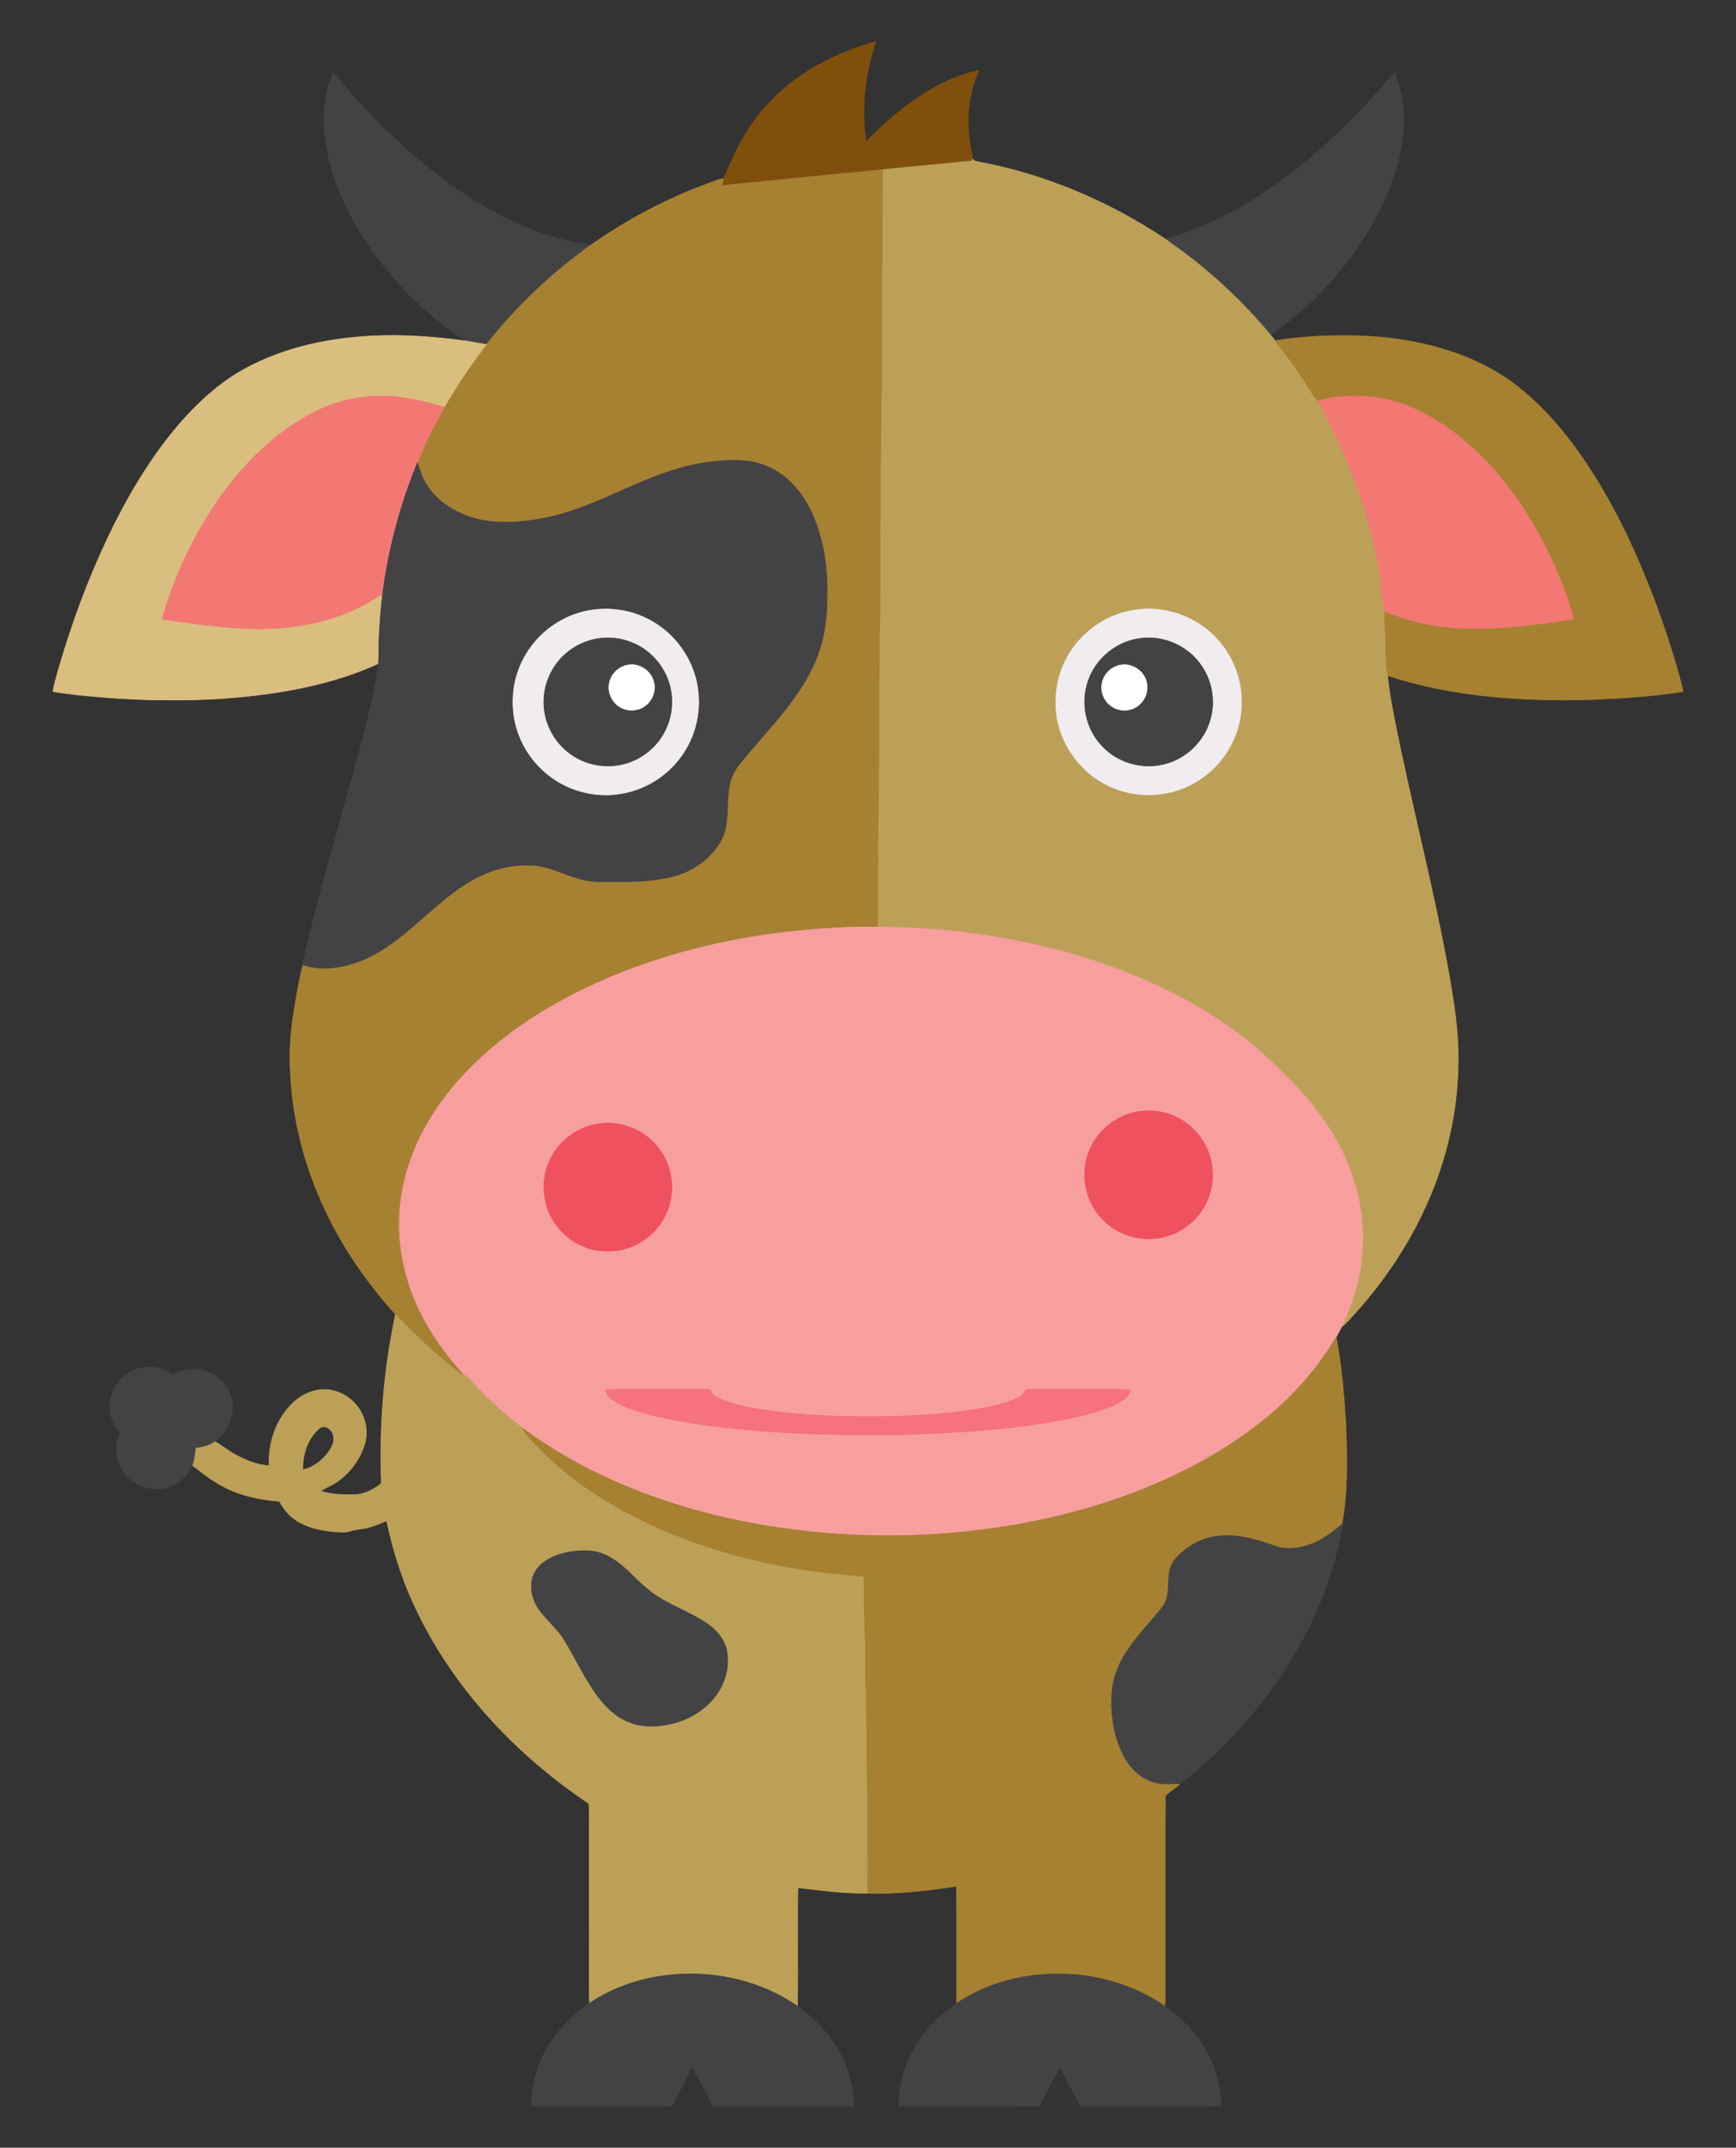 <?xml version="1.0" encoding="utf-8"?>
<!-- Generator: Adobe Illustrator 20.0.0, SVG Export Plug-In . SVG Version: 6.00 Build 0)  -->
<!DOCTYPE svg PUBLIC "-//W3C//DTD SVG 1.1//EN" "http://www.w3.org/Graphics/SVG/1.1/DTD/svg11.dtd">
<svg version="1.1" id="Layer_1" xmlns="http://www.w3.org/2000/svg" xmlns:xlink="http://www.w3.org/1999/xlink" x="0px" y="0px"
	 viewBox="0 0 1345.88 1664.384" enable-background="new 0 0 1345.88 1664.384" xml:space="preserve">
<rect x="0" y="0" width="1345.88" height="1664.384" fill="#333333" stroke="none"/>
<g>
	<path fill="#804F0C" stroke="#804F0C" stroke-width="0.5" d="M639.384,47.686c12.676-6.357,25.876-11.81,39.58-15.484
		c-8.708,24.858-11.087,51.686-7.728,77.771c8.632-8.175,16.949-16.74,26.399-24.03c18.082-14.332,38.591-26.438,61.316-31.491
		c-6.291,13.99-9.069,29.435-8.156,44.748c0.171,8.061,1.951,15.95,3.083,23.887c-0.067,0.409-0.2,1.218-0.266,1.618
		c-23.107,2.436-46.27,4.321-69.368,6.795c-41.503,3.921-82.958,8.365-124.451,12.277c0.314-1.78,0.647-3.559,1.114-5.31
		c5.815-12.638,11.011-25.667,18.738-37.334C593.998,78.101,615.287,59.905,639.384,47.686z"/>
	<path fill="#434345" stroke="#434345" stroke-width="0.5" d="M252.508,110.592c-2.579-18.187-1.742-37.591,6.072-54.455
		c20.195,25.448,43.178,48.659,68.083,69.501c26.818,22.136,56.377,41.569,89.124,53.703c13.647,5.12,27.884,8.603,42.331,10.545
		c-30.416,21.793-57.862,47.717-81.016,77.124c-5.11-0.933-10.24-1.703-15.331-2.693c-27.998-17.673-52.123-41.17-71.547-67.931
		C271.932,170.861,257.295,141.892,252.508,110.592z"/>
	<path fill="#434345" stroke="#434345" stroke-width="0.5" d="M992.265,140.75c33.156-24.135,62.639-53.084,88.753-84.642
		c8.698,20.375,8.755,43.492,3.892,64.838c-7.061,31.015-23.002,59.356-42.435,84.271c-16.407,20.747-35.65,39.418-57.605,54.236
		c-20.794-24.905-44.576-47.336-70.786-66.475c-3.559-2.484-7.071-5.025-10.535-7.623
		C935.698,176.457,965.409,160.307,992.265,140.75z"/>
	<path fill="#BCA057" stroke="#BCA057" stroke-width="0.5" d="M753.88,123.087c1.056,1.323,2.57,2.065,4.263,2.255
		c51.943,9.679,101.544,30.654,145.407,60.013c3.464,2.598,6.976,5.139,10.535,7.623c26.209,19.138,49.992,41.569,70.786,66.475
		c1.266,1.456,2.512,2.95,3.693,4.501c10.811,13.609,20.956,27.77,29.749,42.768c1.009,1.57,2.474,2.769,3.816,4.073
		c7.604,15.55,15.617,30.939,22.203,46.965c9.422,20.918,16.112,42.959,21.184,65.295c2.122,10.954,4.816,21.87,5.415,33.052
		c0.828,5.938,1.171,11.982,2.903,17.758c-1.028,7.08,0.438,14.142,0.533,21.222c0.257,9.498-0.323,19.062,1.456,28.446
		c0.79,10.754,2.998,21.346,4.901,31.948c13.181,67.15,30.939,133.339,42.892,200.737c3.664,21.584,7.185,43.358,6.89,65.323
		c-0.038,38.391-8.736,76.619-24.411,111.613c-14.294,32.119-34.375,61.516-58.109,87.402c-2.503,2.636-4.787,5.548-7.832,7.594
		c7.642-16.264,13.428-33.556,15.36-51.486c2.255-19.9,0.523-40.237-5.244-59.423c-9.412-32.043-29.236-60.117-53.094-83.1
		c-10.307-10.668-21.118-20.889-32.928-29.883c-32.233-25.086-69.33-43.292-107.711-56.901
		c-37.496-13.067-76.61-21.27-116.047-25.648c-26.304-2.788-52.77-3.607-79.208-3.236c6.329-0.685,12.705,0.038,19.034-0.619
		c0.238-25.705,0.219-51.419,0.352-77.133c1.018-47.584,0.6-95.187,1.056-142.78c0.837-27.256,0.362-54.541,0.666-81.806
		c0.143-20.309,0.2-40.618,0.286-60.917c0.818-35.526,0.476-71.062,0.771-106.588c0.19-17.14-0.143-34.279,0.466-51.41
		c0.295-21.908,0.067-43.815,0.333-65.723c23.097-2.474,46.261-4.359,69.368-6.795C753.68,124.305,753.813,123.496,753.88,123.087
		 M879.758,472.742c-14.732,2.217-28.703,9.136-39.333,19.566c-15.046,14.313-23.183,35.469-21.736,56.168
		c1.332,28.398,21.451,54.721,48.44,63.591c18.815,6.471,40.313,4.787,57.767-4.844c11.963-6.5,22.079-16.464,28.617-28.427
		c9.25-16.378,11.468-36.516,6.224-54.569c-4.102-14.551-12.933-27.713-24.896-36.973
		C919.51,475.122,899.077,469.754,879.758,472.742z"/>
	<path fill="#A68131" stroke="#A68131" stroke-width="0.5" d="M559.795,143.777c41.493-3.911,82.948-8.356,124.451-12.277
		c-0.267,21.908-0.038,43.815-0.333,65.723c-0.609,17.13-0.276,34.27-0.466,51.41c-0.295,35.526,0.048,71.062-0.771,106.588
		c-0.086,20.299-0.143,40.608-0.286,60.917c-0.305,27.265,0.171,54.55-0.666,81.806c-0.457,47.593-0.038,95.196-1.056,142.78
		c-0.133,25.714-0.114,51.429-0.352,77.133c-6.329,0.657-12.705-0.067-19.034,0.619c-39.333,1.408-78.637,6.1-116.885,15.522
		c-37.382,9.079-73.85,22.364-107.72,40.694c-28.979,15.684-56.063,35.326-78.418,59.632
		c-21.232,23.031-37.905,50.905-44.919,81.625c-5.187,22.165-5.006,45.509,0.485,67.607c7.376,31.072,24.829,58.871,46.394,82.082
		c-2.227-0.152-4.14-1.304-5.748-2.76c-7.356-6.291-15.065-12.181-22.098-18.853c-8.927-8.146-17.635-16.511-25.714-25.505
		c-24.972-27.484-45.795-58.918-60.098-93.245c-13.914-33.375-21.67-69.434-21.727-105.627c-0.209-19.424,3.217-38.657,6.881-57.662
		c1.142-4.739,1.418-9.736,3.407-14.237c8.641,2.817,17.834,3.255,26.761,1.665c12.914-2.018,25.172-7.309,36.059-14.456
		c23.811-15.37,42.245-37.81,66.77-52.18c15.922-9.403,34.841-14.332,53.313-11.706c12.572,2.179,23.839,8.755,36.354,11.163
		c7.699,1.656,15.607,0.809,23.411,0.98c14.78,0.266,29.74-0.447,44.12-4.102c15.712-4.092,30.121-14.323,37.648-28.893
		c7.404-15.408,1.856-33.385,8.156-49.078c3.131-7.404,9.117-13,14.066-19.167c17.083-20.252,35.916-39.656,47.631-63.734
		c8.794-17.387,11.877-37.087,11.744-56.425c0.485-16.968-1.408-34.089-6.481-50.325c-4.321-14.313-11.496-28.084-22.422-38.457
		c-10.402-10.202-24.81-15.902-39.323-16.217c-16.188-0.381-32.405,1.979-47.907,6.605c-35.174,10.259-66.598,31.015-102.81,38.067
		c-17.178,3.207-35.193,5.053-52.342,0.761c-15.122-3.826-29.483-12.334-38.41-25.334c-3.826-5.472-5.739-11.924-7.851-18.168
		c5.558-15.065,13.295-29.197,20.861-43.32c9.793-16.845,20.604-33.099,32.633-48.421c23.154-29.407,50.601-55.33,81.016-77.124
		c28.569-20.042,59.689-36.506,92.541-48.326c3.369-1.171,6.652-2.779,10.25-3.093C560.442,140.217,560.109,141.997,559.795,143.777
		z"/>
	<path fill="#DABE7F" stroke="#DABE7F" stroke-width="0.5" d="M183.636,289.412c31.177-18.824,67.674-27.094,103.761-29.007
		c24.848-1.361,49.754,0.514,74.374,3.911c5.091,0.99,10.221,1.761,15.331,2.693c-12.029,15.322-22.84,31.577-32.633,48.421
		c-15.208-4.121-30.634-8.146-46.489-8.451c-18.653-0.352-37.42,3.721-54.036,12.267c-29.473,14.922-53.617,38.667-72.775,65.285
		c-18.891,26.58-33.271,56.273-43.168,87.316c-0.847,2.56-1.513,5.177-2.084,7.823c4.892,1.275,9.936,1.694,14.951,2.265
		c21.774,2.988,43.691,5.853,65.732,5.272c25.343-0.704,50.905-5.805,73.565-17.501c5.681-2.788,10.782-6.624,16.502-9.336
		c-1.37,10.592-2.113,21.26-2.684,31.929c-0.438,7.299,0.048,14.637-0.628,21.936c-34.08,15.446-71.262,22.621-108.329,26.038
		c-17.52,1.618-35.107,2.36-52.704,2.151c-24.353,0.257-48.669-1.532-72.889-3.978c-6.119-0.904-12.305-1.313-18.358-2.56
		c1.78-10.135,5.234-19.881,8.013-29.759c10.763-34.803,24.02-68.892,40.399-101.449c15.17-29.797,33.08-58.481,55.854-83.1
		C156.779,309.425,169.332,298.119,183.636,289.412z"/>
	<path fill="#A68131" stroke="#A68131" stroke-width="0.5" d="M988.563,263.954c24.258-3.835,48.973-4.625,73.489-3.34
		c36.887,2.389,74.183,11.639,105.322,32.176c27.123,18.605,48.383,44.472,66.104,71.909c19.757,30.777,35.298,64.076,48.317,98.203
		c7.623,19.966,14.256,40.303,20.033,60.879c1.075,4.045,2.275,8.061,2.979,12.201c-23.935,3.654-48.136,5.215-72.308,6.195
		c-52.685,1.361-106.293-2.151-156.674-18.643c-1.78-9.383-1.199-18.948-1.456-28.446c-0.095-7.08-1.561-14.142-0.533-21.222
		c6.852,2.303,13.495,5.234,20.528,6.985c12.457,3.416,25.315,5.206,38.2,5.977c14.618,0.257,29.255,0.324,43.806-1.313
		c14.513-1.78,29.083-3.283,43.482-5.853c-3.959-16.207-10.545-31.643-17.292-46.861c-7.747-16.426-16.816-32.224-27.142-47.156
		c-10.021-13.58-20.661-26.875-33.413-37.991c-12.01-11.22-25.391-21.137-40.189-28.35c-19.291-9.974-41.522-13.866-63.087-11.924
		c-5.577,0.895-11.306,1.313-16.597,3.417c-1.342-1.304-2.807-2.503-3.816-4.073C1009.519,291.724,999.374,277.563,988.563,263.954z
		"/>
	<path fill="#F37873" stroke="#F37873" stroke-width="0.5" d="M243.943,319.247c16.616-8.546,35.383-12.619,54.036-12.267
		c15.855,0.305,31.282,4.33,46.489,8.451c-7.566,14.123-15.303,28.255-20.861,43.32c-13.323,32.528-22.479,66.741-26.942,101.62
		c-5.72,2.712-10.821,6.548-16.502,9.336c-22.659,11.696-48.221,16.797-73.565,17.501c-22.041,0.581-43.958-2.284-65.732-5.272
		c-5.015-0.571-10.059-0.99-14.951-2.265c0.571-2.646,1.237-5.263,2.084-7.823c9.897-31.044,24.277-60.736,43.168-87.316
		C190.326,357.913,214.47,334.169,243.943,319.247z"/>
	<path fill="#F37873" stroke="#F37873" stroke-width="0.5" d="M1038.726,307.379c21.565-1.941,43.796,1.951,63.087,11.924
		c14.799,7.214,28.179,17.13,40.189,28.35c12.753,11.116,23.392,24.411,33.413,37.991c10.326,14.932,19.395,30.73,27.142,47.156
		c6.747,15.217,13.333,30.653,17.292,46.861c-14.399,2.57-28.969,4.073-43.482,5.853c-14.551,1.637-29.188,1.57-43.806,1.313
		c-12.886-0.771-25.743-2.56-38.2-5.977c-7.033-1.751-13.676-4.682-20.528-6.985c-1.732-5.777-2.075-11.82-2.903-17.758
		c-0.6-11.182-3.293-22.098-5.415-33.052c-5.072-22.336-11.763-44.377-21.184-65.295c-6.586-16.026-14.599-31.415-22.203-46.965
		C1027.42,308.693,1033.149,308.274,1038.726,307.379z"/>
	<path fill="#434345" stroke="#434345" stroke-width="0.5" d="M525.021,363.423c15.503-4.625,31.719-6.985,47.907-6.605
		c14.513,0.314,28.921,6.015,39.323,16.217c10.925,10.373,18.101,24.144,22.422,38.457c5.072,16.236,6.966,33.356,6.481,50.325
		c0.133,19.338-2.95,39.038-11.744,56.425c-11.715,24.077-30.549,43.482-47.631,63.734c-4.949,6.167-10.935,11.763-14.066,19.167
		c-6.3,15.693-0.752,33.67-8.156,49.078c-7.528,14.57-21.936,24.801-37.648,28.893c-14.38,3.654-29.34,4.368-44.12,4.102
		c-7.804-0.171-15.712,0.676-23.411-0.98c-12.515-2.408-23.782-8.984-36.354-11.163c-18.472-2.627-37.391,2.303-53.313,11.706
		c-24.525,14.37-42.959,36.811-66.77,52.18c-10.887,7.147-23.145,12.438-36.059,14.456c-8.927,1.589-18.12,1.151-26.761-1.665
		l-0.685-0.171c12.172-52.552,27.484-104.304,41.674-156.332c5.758-21.546,11.706-43.092,15.655-65.066
		c0.714-3.959,1.209-7.947,1.589-11.943c0.676-7.299,0.19-14.637,0.628-21.936c0.571-10.668,1.313-21.337,2.684-31.929
		c4.463-34.879,13.618-69.092,26.942-101.62c2.113,6.243,4.026,12.695,7.851,18.168c8.927,13,23.288,21.508,38.41,25.334
		c17.149,4.292,35.164,2.446,52.342-0.761C458.423,394.439,489.847,373.682,525.021,363.423 M458.194,472.866
		c-14.637,2.341-28.493,9.345-39.019,19.785c-10.944,10.725-18.358,25.029-20.67,40.189c-1.903,12.562-0.59,25.638,4.13,37.458
		c5.748,14.722,16.54,27.408,30.111,35.497c14.256,8.546,31.539,11.972,47.955,9.336c14.304-2.198,27.884-8.841,38.372-18.805
		c11.306-10.649,19.11-25.029,21.565-40.389c2.579-14.846,0.276-30.492-6.481-43.967c-7.204-14.532-19.443-26.523-34.194-33.309
		C487.03,472.59,472.279,470.658,458.194,472.866z"/>
	<path fill="#F1ECF0" stroke="#F1ECF0" stroke-width="0.5" d="M458.194,472.866c14.085-2.208,28.836-0.276,41.769,5.796
		c14.751,6.785,26.99,18.777,34.194,33.309c6.757,13.476,9.06,29.121,6.481,43.967c-2.455,15.36-10.259,29.74-21.565,40.389
		c-10.487,9.964-24.068,16.607-38.372,18.805c-16.416,2.636-33.699-0.79-47.955-9.336c-13.571-8.089-24.363-20.775-30.111-35.497
		c-4.72-11.82-6.034-24.896-4.13-37.458c2.313-15.16,9.726-29.464,20.67-40.189C429.701,482.212,443.557,475.207,458.194,472.866
		 M464.884,494.764c-13.447,1.665-26,9.203-33.87,20.204c-7.908,10.906-11.135,25.105-8.489,38.334
		c2.636,14.066,11.696,26.771,24.182,33.775c8.194,4.739,17.787,6.947,27.237,6.395c13.932-0.609,27.399-7.604,36.049-18.529
		c7.052-8.774,11.001-20.023,10.811-31.291c0.133-13.476-5.843-26.78-15.684-35.916
		C494.529,497.714,479.331,492.794,464.884,494.764z"/>
	<path fill="#F1ECF0" stroke="#F1ECF0" stroke-width="0.5" d="M879.758,472.742c19.319-2.988,39.752,2.379,55.083,14.513
		c11.963,9.26,20.794,22.421,24.896,36.973c5.244,18.053,3.026,38.191-6.224,54.569c-6.538,11.963-16.654,21.927-28.617,28.427
		c-17.454,9.631-38.952,11.315-57.767,4.844c-26.99-8.87-47.108-35.193-48.44-63.591c-1.447-20.699,6.69-41.855,21.736-56.168
		C851.056,481.879,865.026,474.96,879.758,472.742 M884.564,494.717c-18.263,1.989-34.632,15.094-40.713,32.395
		c-6.367,17.206-2.16,37.762,10.63,50.943c11.839,12.819,30.749,18.358,47.66,14.132c17.045-3.93,31.358-17.644,36.04-34.489
		c4.254-14.342,1.447-30.511-7.347-42.607C920.642,500.56,902.17,492.404,884.564,494.717z"/>
	<path fill="#434345" stroke="#434345" stroke-width="0.5" d="M464.884,494.764c14.446-1.97,29.645,2.95,40.237,12.971
		c9.84,9.136,15.817,22.441,15.684,35.916c0.19,11.268-3.759,22.517-10.811,31.291c-8.651,10.925-22.117,17.92-36.049,18.529
		c-9.45,0.552-19.043-1.656-27.237-6.395c-12.486-7.004-21.546-19.709-24.182-33.775c-2.646-13.228,0.581-27.427,8.489-38.334
		C438.885,503.967,451.437,496.43,464.884,494.764 M485.745,515.615c-6.462,1.466-11.801,6.833-13.209,13.304
		c-1.913,7.556,2.16,15.979,9.069,19.462c5.567,2.988,12.771,2.608,17.949-1.047c6.138-3.997,9.174-12.115,7.157-19.157
		C504.465,519.337,494.634,513.255,485.745,515.615z"/>
	<path fill="#434345" stroke="#434345" stroke-width="0.5" d="M884.564,494.717c17.606-2.313,36.078,5.843,46.271,20.375
		c8.793,12.096,11.601,28.265,7.347,42.607c-4.682,16.845-18.995,30.558-36.04,34.489c-16.911,4.225-35.821-1.313-47.66-14.132
		c-12.79-13.181-16.997-33.737-10.63-50.943C849.933,509.81,866.301,496.706,884.564,494.717 M868.29,515.501
		c-6.804,1.361-12.629,6.985-13.809,13.885c-1.466,6.671,1.532,13.971,7.176,17.796c5.663,4.121,13.837,4.273,19.652,0.352
		c5.919-3.759,9.079-11.239,7.68-18.12C887.438,520.145,877.465,513.389,868.29,515.501z"/>
	<path fill="#FFFFFF" stroke="#FFFFFF" stroke-width="0.5" d="M485.745,515.615c8.889-2.36,18.72,3.721,20.965,12.562
		c2.018,7.042-1.018,15.16-7.157,19.157c-5.177,3.654-12.381,4.035-17.949,1.047c-6.909-3.483-10.982-11.905-9.069-19.462
		C473.944,522.448,479.283,517.081,485.745,515.615z"/>
	<path fill="#FFFFFF" stroke="#FFFFFF" stroke-width="0.5" d="M868.29,515.501c9.174-2.113,19.148,4.644,20.699,13.914
		c1.399,6.881-1.761,14.361-7.68,18.12c-5.815,3.921-13.99,3.769-19.652-0.352c-5.643-3.826-8.641-11.125-7.176-17.796
		C855.662,522.487,861.486,516.862,868.29,515.501z"/>
	<path fill="#F79F9E" stroke="#F79F9E" stroke-width="0.5" d="M544.397,733.997c38.248-9.422,77.552-14.113,116.885-15.522
		c26.438-0.371,52.904,0.447,79.208,3.236c39.437,4.378,78.551,12.581,116.047,25.648c38.381,13.609,75.477,31.815,107.711,56.901
		c11.81,8.993,22.621,19.214,32.928,29.883c23.858,22.983,43.682,51.057,53.094,83.1c5.767,19.186,7.499,39.523,5.244,59.423
		c-1.932,17.93-7.718,35.222-15.36,51.486c-1.418,2.684-2.827,5.377-4.254,8.07c-15.36,26.39-36.459,49.154-60.584,67.759
		c-26.78,20.794-56.901,37.049-88.306,49.677c-34.384,13.837-70.443,23.297-107.006,29.198
		c-47.917,7.709-96.805,9.127-145.121,4.796c-40.361-3.864-80.474-11.553-118.94-24.487c-31.529-10.506-62.116-24.211-90.114-42.216
		c-7.119-4.273-13.752-9.269-20.575-13.97c-12.353-10.012-24.706-20.08-35.44-31.853c-3.141-3.226-6.062-6.681-9.593-9.488
		c-21.565-23.211-39.019-51.01-46.394-82.082c-5.491-22.098-5.672-45.443-0.485-67.607c7.014-30.72,23.687-58.595,44.919-81.625
		c22.355-24.306,49.44-43.948,78.418-59.632C470.547,756.361,507.015,743.076,544.397,733.997 M886.429,860.988
		c-18.434,1.247-35.374,13.942-42.064,31.12c-7.061,17.444-3.102,38.847,10.078,52.371c13.238,14.446,35.421,19.376,53.636,12.353
		c12.962-4.882,23.697-15.465,28.655-28.398c6.966-17.416,2.931-38.733-10.307-52.114
		C916.379,865.442,901.171,859.637,886.429,860.988 M467.711,870.515c-17.958,1.123-34.689,12.971-41.817,29.464
		c-8.241,17.787-4.263,40.389,9.602,54.264c10.116,11.001,25.514,16.635,40.351,15.132c18.025-1.351,34.555-13.742,41.284-30.463
		c6.595-15.836,4.302-35.05-6.234-48.659C501.124,876.853,484.213,869.258,467.711,870.515 M469.3,1076.857
		c0.695,2.398,1.599,4.892,3.673,6.471c6.357,5.12,14.142,7.975,21.822,10.478c21.432,6.386,43.625,9.745,65.789,12.305
		c48.65,5.634,97.68,6.471,146.606,5.463c9.231-0.828,18.51-0.4,27.741-1.285c24.43-1.247,48.812-3.578,73.003-7.176
		c18.567-3.102,37.401-6.31,54.817-13.714c5.501-2.817,12.438-5.748,13.714-12.543c-26.304-0.419-52.637-0.095-78.951-0.162
		c-3.14-0.466-3.378,3.407-5.529,4.768c-4.673,3.169-10.135,4.939-15.541,6.433c-10.554,2.807-21.336,4.758-32.186,6.005
		c-23.04,2.798-46.261,3.921-69.472,3.845c-16.502,0.076-32.995-0.314-49.459-1.475c-19.852-1.761-39.866-3.54-59.061-9.212
		c-4.33-1.447-8.727-2.979-12.486-5.605c-2.179-1.342-2.389-5.234-5.539-4.749C521.937,1076.762,495.604,1076.438,469.3,1076.857z"
		/>
	<path fill="#EF515F" stroke="#EF515F" stroke-width="0.5" d="M886.429,860.988c14.741-1.351,29.949,4.454,39.999,15.331
		c13.238,13.381,17.273,34.698,10.307,52.114c-4.958,12.933-15.693,23.516-28.655,28.398c-18.215,7.023-40.399,2.094-53.636-12.353
		c-13.181-13.523-17.14-34.927-10.078-52.371C851.056,874.93,867.995,862.235,886.429,860.988z"/>
	<path fill="#EF515F" stroke="#EF515F" stroke-width="0.5" d="M467.711,870.515c16.502-1.256,33.413,6.338,43.187,19.738
		c10.535,13.609,12.829,32.823,6.234,48.659c-6.728,16.721-23.259,29.112-41.284,30.463c-14.837,1.504-30.235-4.13-40.351-15.132
		c-13.866-13.875-17.844-36.478-9.602-54.264C433.022,883.486,449.753,871.638,467.711,870.515z"/>
	<path fill="#BCA057" stroke="#BCA057" stroke-width="0.5" d="M306.659,1018.519c8.08,8.993,16.788,17.359,25.714,25.505
		c7.033,6.671,14.741,12.562,22.098,18.853c1.608,1.456,3.521,2.608,5.748,2.76c3.531,2.807,6.452,6.262,9.593,9.488
		c10.735,11.772,23.088,21.841,35.44,31.853c3.369,6.557,9.203,11.249,14.132,16.588c23.659,24.125,52.666,42.426,83.072,56.863
		c38.191,18.072,79.275,29.502,120.939,36.04c15.37,2.322,30.834,3.816,46.318,5.091c0.457,12.277,0.219,24.572,0.609,36.859
		c0.733,12.971,0.609,25.971,0.771,38.962c-0.048,8.251,0.628,16.483,0.647,24.744c0.343,48.336,1.475,96.671,1.075,145.026
		c-18.177,0.286-36.23-2.179-54.236-4.311c-0.447,30.606,0.257,61.231-0.343,91.818c-27.313-18.786-61.24-27.028-94.168-24.553
		c-23.725,1.646-47.241,9.003-67.046,22.298c-0.533-22.184-0.057-44.396-0.219-66.589c0.01-27.608-0.019-55.207,0.019-82.815
		c-0.019-1.799-0.143-3.578-0.314-5.339c-55.15-37.049-102.686-86.907-132.102-146.844c-11.401-22.869-19.376-47.308-24.629-72.28
		c-4.597,1.723-9.012,3.93-13.809,5.092c-4.654,1.39-9.612,1.275-14.228,2.798c-1.989,0.647-4.073,0.971-6.157,0.885
		c-11.972-0.39-24.363-2.179-34.822-8.394c-6.129-3.597-10.782-9.184-14.009-15.446c-17.606-1.38-35.383-5.586-50.344-15.341
		c-6.233-3.664-11.629-8.508-17.501-12.686c1.713-4.349,2.046-9.05,2.655-13.628c5.177-0.58,10.411-1.77,14.761-4.806
		c5.653,2.988,10.468,7.338,16.178,10.259c8.051,4.406,16.845,8.004,26.104,8.575c-0.676-17.016,4.939-34.603,16.845-47.013
		c7.052-7.556,17.273-12.629,27.77-11.925c12.429,0.714,23.792,9.336,28.331,20.851c2.712,6.557,3.293,14.009,1.313,20.861
		c-3.188,10.668-9.641,20.347-18.339,27.313c-4.758,4.216-10.801,6.348-16.207,9.498c8.299,2.769,17.197,2.95,25.867,2.922
		c7.994-0.114,15.474-3.788,21.489-8.87C294.039,1105.607,297.37,1061.468,306.659,1018.519 M247.978,1106.568
		c-9.393,7.671-13.514,20.499-13.238,32.328c6.509-1.161,12.258-5.082,16.769-9.774c3.854-4.463,8.28-9.897,7.109-16.217
		C257.828,1108.329,252.556,1103.561,247.978,1106.568 M441.978,1202.612c-7.889,1.408-15.826,4.073-22.003,9.326
		c-4.901,4.149-7.994,10.431-7.927,16.892c-0.152,6.938,2.313,13.79,6.509,19.281c5.929,7.947,13.828,14.304,19.053,22.821
		c5.272,8.775,9.974,17.891,15.065,26.78c6.443,11.163,13.58,22.364,23.859,30.416c7.87,6.243,17.901,9.555,27.922,9.555
		c16.359,0.029,32.995-5.824,44.853-17.292c10.906-10.316,17.006-26.152,14.094-41.084c-1.751-9.069-8.222-16.407-15.722-21.403
		c-14.446-9.774-31.748-14.77-45.262-26.019c-10.887-8.794-19.624-20.528-32.49-26.638
		C461.287,1200.956,451.275,1201.279,441.978,1202.612z"/>
	<path fill="#A68131" stroke="#A68131" stroke-width="0.5" d="M975.316,1103.98c24.125-18.605,45.224-41.369,60.584-67.759
		c4.282,22.298,6.119,45.024,7.49,67.674c1.057,25.838,1.637,51.952-3.093,77.495c-7.195,6.072-14.837,11.867-23.725,15.227
		c-8.946,3.426-19.157,4.806-28.322,1.38c-13.752-4.673-28.094-9.165-42.806-7.689c-11.886,1.018-23.107,6.652-31.548,14.989
		c-3.835,3.521-6.757,8.194-7.356,13.447c-1.447,8.784,0.647,18.843-5.149,26.409c-9.307,11.924-20.175,22.64-28.322,35.45
		c-6.224,9.545-10.487,20.566-11.068,32.024c-0.885,15.979,1.342,32.49,8.641,46.899c4.359,8.736,11.325,16.597,20.537,20.318
		c7.414,3.283,15.703,2.665,23.611,2.294c-3.169,3.93-8.175,5.824-11.353,9.669c-0.19,49.411-0.029,98.832-0.076,148.252
		c-0.057,4.844,0.228,9.726-0.39,14.561c-28.036-19.338-63.068-27.323-96.814-24.287c-22.84,2.008-45.366,9.345-64.457,22.164
		c-0.105-30.273,0.124-60.546-0.114-90.809c-22.726,3.512-45.718,6.195-68.768,5.463c0.4-48.355-0.733-96.69-1.075-145.026
		c-0.019-8.261-0.695-16.493-0.647-24.744c-0.162-12.99-0.038-25.99-0.771-38.962c-0.39-12.286-0.152-24.582-0.609-36.859
		c-15.484-1.275-30.948-2.769-46.318-5.091c-41.664-6.538-82.748-17.968-120.939-36.04c-30.406-14.437-59.413-32.738-83.072-56.863
		c-4.93-5.339-10.763-10.031-14.132-16.588c6.824,4.701,13.457,9.698,20.575,13.97c27.998,18.006,58.585,31.71,90.114,42.216
		c38.467,12.933,78.58,20.623,118.94,24.487c48.317,4.33,97.204,2.912,145.121-4.796c36.563-5.9,72.622-15.36,107.006-29.198
		C918.415,1141.029,948.536,1124.774,975.316,1103.98z"/>
	<path fill="#434345" stroke="#434345" stroke-width="0.5" d="M98.051,1065.113c9.422-6.7,23.088-8.089,32.88-1.427
		c1.218,0.609,2.427,2.246,3.911,1.256c6.871-3.502,14.903-4.711,22.441-2.922c9.812,2.351,18.434,9.764,21.527,19.471
		c4.225,12.914-1.285,27.97-12.486,35.516c-4.349,3.036-9.583,4.226-14.761,4.806c-0.609,4.578-0.942,9.279-2.655,13.628
		c-2.389,5.853-6.928,10.64-12.153,14.104c-13.114,8.356-32.414,4.073-40.894-8.927c-4.958-7.166-7.061-16.588-4.425-25.01
		c0.581-2.37,3.007-5.101,0.438-7.109C80.674,1095.881,84.385,1074.402,98.051,1065.113z"/>
	<path fill="#F67280" stroke="#F67280" stroke-width="0.5" d="M469.3,1076.857c26.304-0.419,52.637-0.095,78.942-0.152
		c3.15-0.485,3.359,3.407,5.539,4.749c3.759,2.627,8.156,4.159,12.486,5.605c19.195,5.672,39.209,7.452,59.061,9.212
		c16.464,1.161,32.956,1.551,49.459,1.475c23.211,0.076,46.432-1.047,69.472-3.845c10.849-1.247,21.632-3.198,32.186-6.005
		c5.406-1.494,10.868-3.264,15.541-6.433c2.151-1.361,2.389-5.234,5.529-4.768c26.314,0.067,52.647-0.257,78.951,0.162
		c-1.275,6.795-8.213,9.726-13.714,12.543c-17.416,7.404-36.249,10.611-54.817,13.714c-24.192,3.597-48.574,5.929-73.003,7.176
		c-9.231,0.885-18.51,0.457-27.741,1.285c-48.926,1.009-97.956,0.171-146.606-5.463c-22.165-2.56-44.358-5.919-65.789-12.305
		c-7.68-2.503-15.465-5.358-21.822-10.478C470.899,1081.749,469.995,1079.255,469.3,1076.857z"/>
	<path fill="#434345" stroke="#434345" stroke-width="0.5" d="M1016.571,1196.616c8.889-3.359,16.531-9.155,23.725-15.227
		l0.552-0.419c-5.91,37.191-20.242,72.746-39.752,104.846c-19.709,32.462-44.948,61.421-73.669,86.193
		c-4.197,3.388-8.08,7.233-12.638,10.126c-7.908,0.371-16.197,0.99-23.611-2.294c-9.212-3.721-16.178-11.582-20.537-20.318
		c-7.299-14.408-9.526-30.92-8.641-46.899c0.581-11.458,4.844-22.479,11.068-32.024c8.146-12.81,19.014-23.526,28.322-35.45
		c5.796-7.566,3.702-17.625,5.149-26.409c0.6-5.253,3.521-9.926,7.356-13.447c8.441-8.337,19.662-13.971,31.548-14.989
		c14.713-1.475,29.055,3.017,42.806,7.689C997.414,1201.422,1007.625,1200.042,1016.571,1196.616z"/>
	<path fill="#434345" stroke="#434345" stroke-width="0.5" d="M441.978,1202.612c9.298-1.332,19.309-1.656,27.951,2.636
		c12.867,6.11,21.603,17.844,32.49,26.638c13.514,11.249,30.815,16.245,45.262,26.019c7.499,4.996,13.971,12.334,15.722,21.403
		c2.912,14.932-3.188,30.768-14.094,41.084c-11.858,11.468-28.493,17.32-44.853,17.292c-10.021,0-20.052-3.312-27.922-9.555
		c-10.278-8.051-17.416-19.253-23.859-30.416c-5.091-8.889-9.793-18.006-15.065-26.78c-5.225-8.517-13.124-14.875-19.053-22.821
		c-4.197-5.491-6.662-12.343-6.509-19.281c-0.067-6.462,3.026-12.743,7.927-16.892
		C426.151,1206.685,434.088,1204.02,441.978,1202.612z"/>
	<path fill="#434345" stroke="#434345" stroke-width="0.5" d="M524.069,1530.102c32.928-2.474,66.855,5.767,94.168,24.553
		c10.973,7.928,20.918,17.444,28.388,28.788c9.517,14.313,15.341,31.434,14.894,48.716c-36.088-0.114-72.194,0.057-108.282-0.086
		c-3.093-4.035-4.863-8.993-7.423-13.39c-2.912-5.567-5.958-11.068-8.67-16.73c-2.236,2.484-3.302,5.729-4.939,8.603
		c-3.807,7.033-7.328,14.218-11.201,21.203c-5.415,0.904-11.068,0.095-16.569,0.362c-30.768,0.019-61.535-0.038-92.294,0.038
		c-0.257-17.102,4.968-34.118,14.104-48.516c7.88-12.458,18.615-22.974,30.777-31.244
		C476.828,1539.105,500.344,1531.749,524.069,1530.102z"/>
	<path fill="#434345" stroke="#434345" stroke-width="0.5" d="M806.156,1530.331c33.746-3.036,68.778,4.949,96.814,24.287
		c13.98,9.964,26.181,22.793,33.994,38.191c6.271,12.096,9.431,25.667,9.669,39.266c-36.297,0.095-72.584,0.048-108.881,0.029
		c-5.377-9.993-10.649-20.042-15.845-30.13c-5.948,9.669-10.678,20.118-16.159,30.092c-36.297,0.133-72.584,0.038-108.872,0.048
		c-0.019-17.92,5.548-35.735,15.579-50.572c7.68-11.515,17.854-21.232,29.245-29.045
		C760.789,1539.676,783.315,1532.339,806.156,1530.331z"/>
</g>
</svg>
